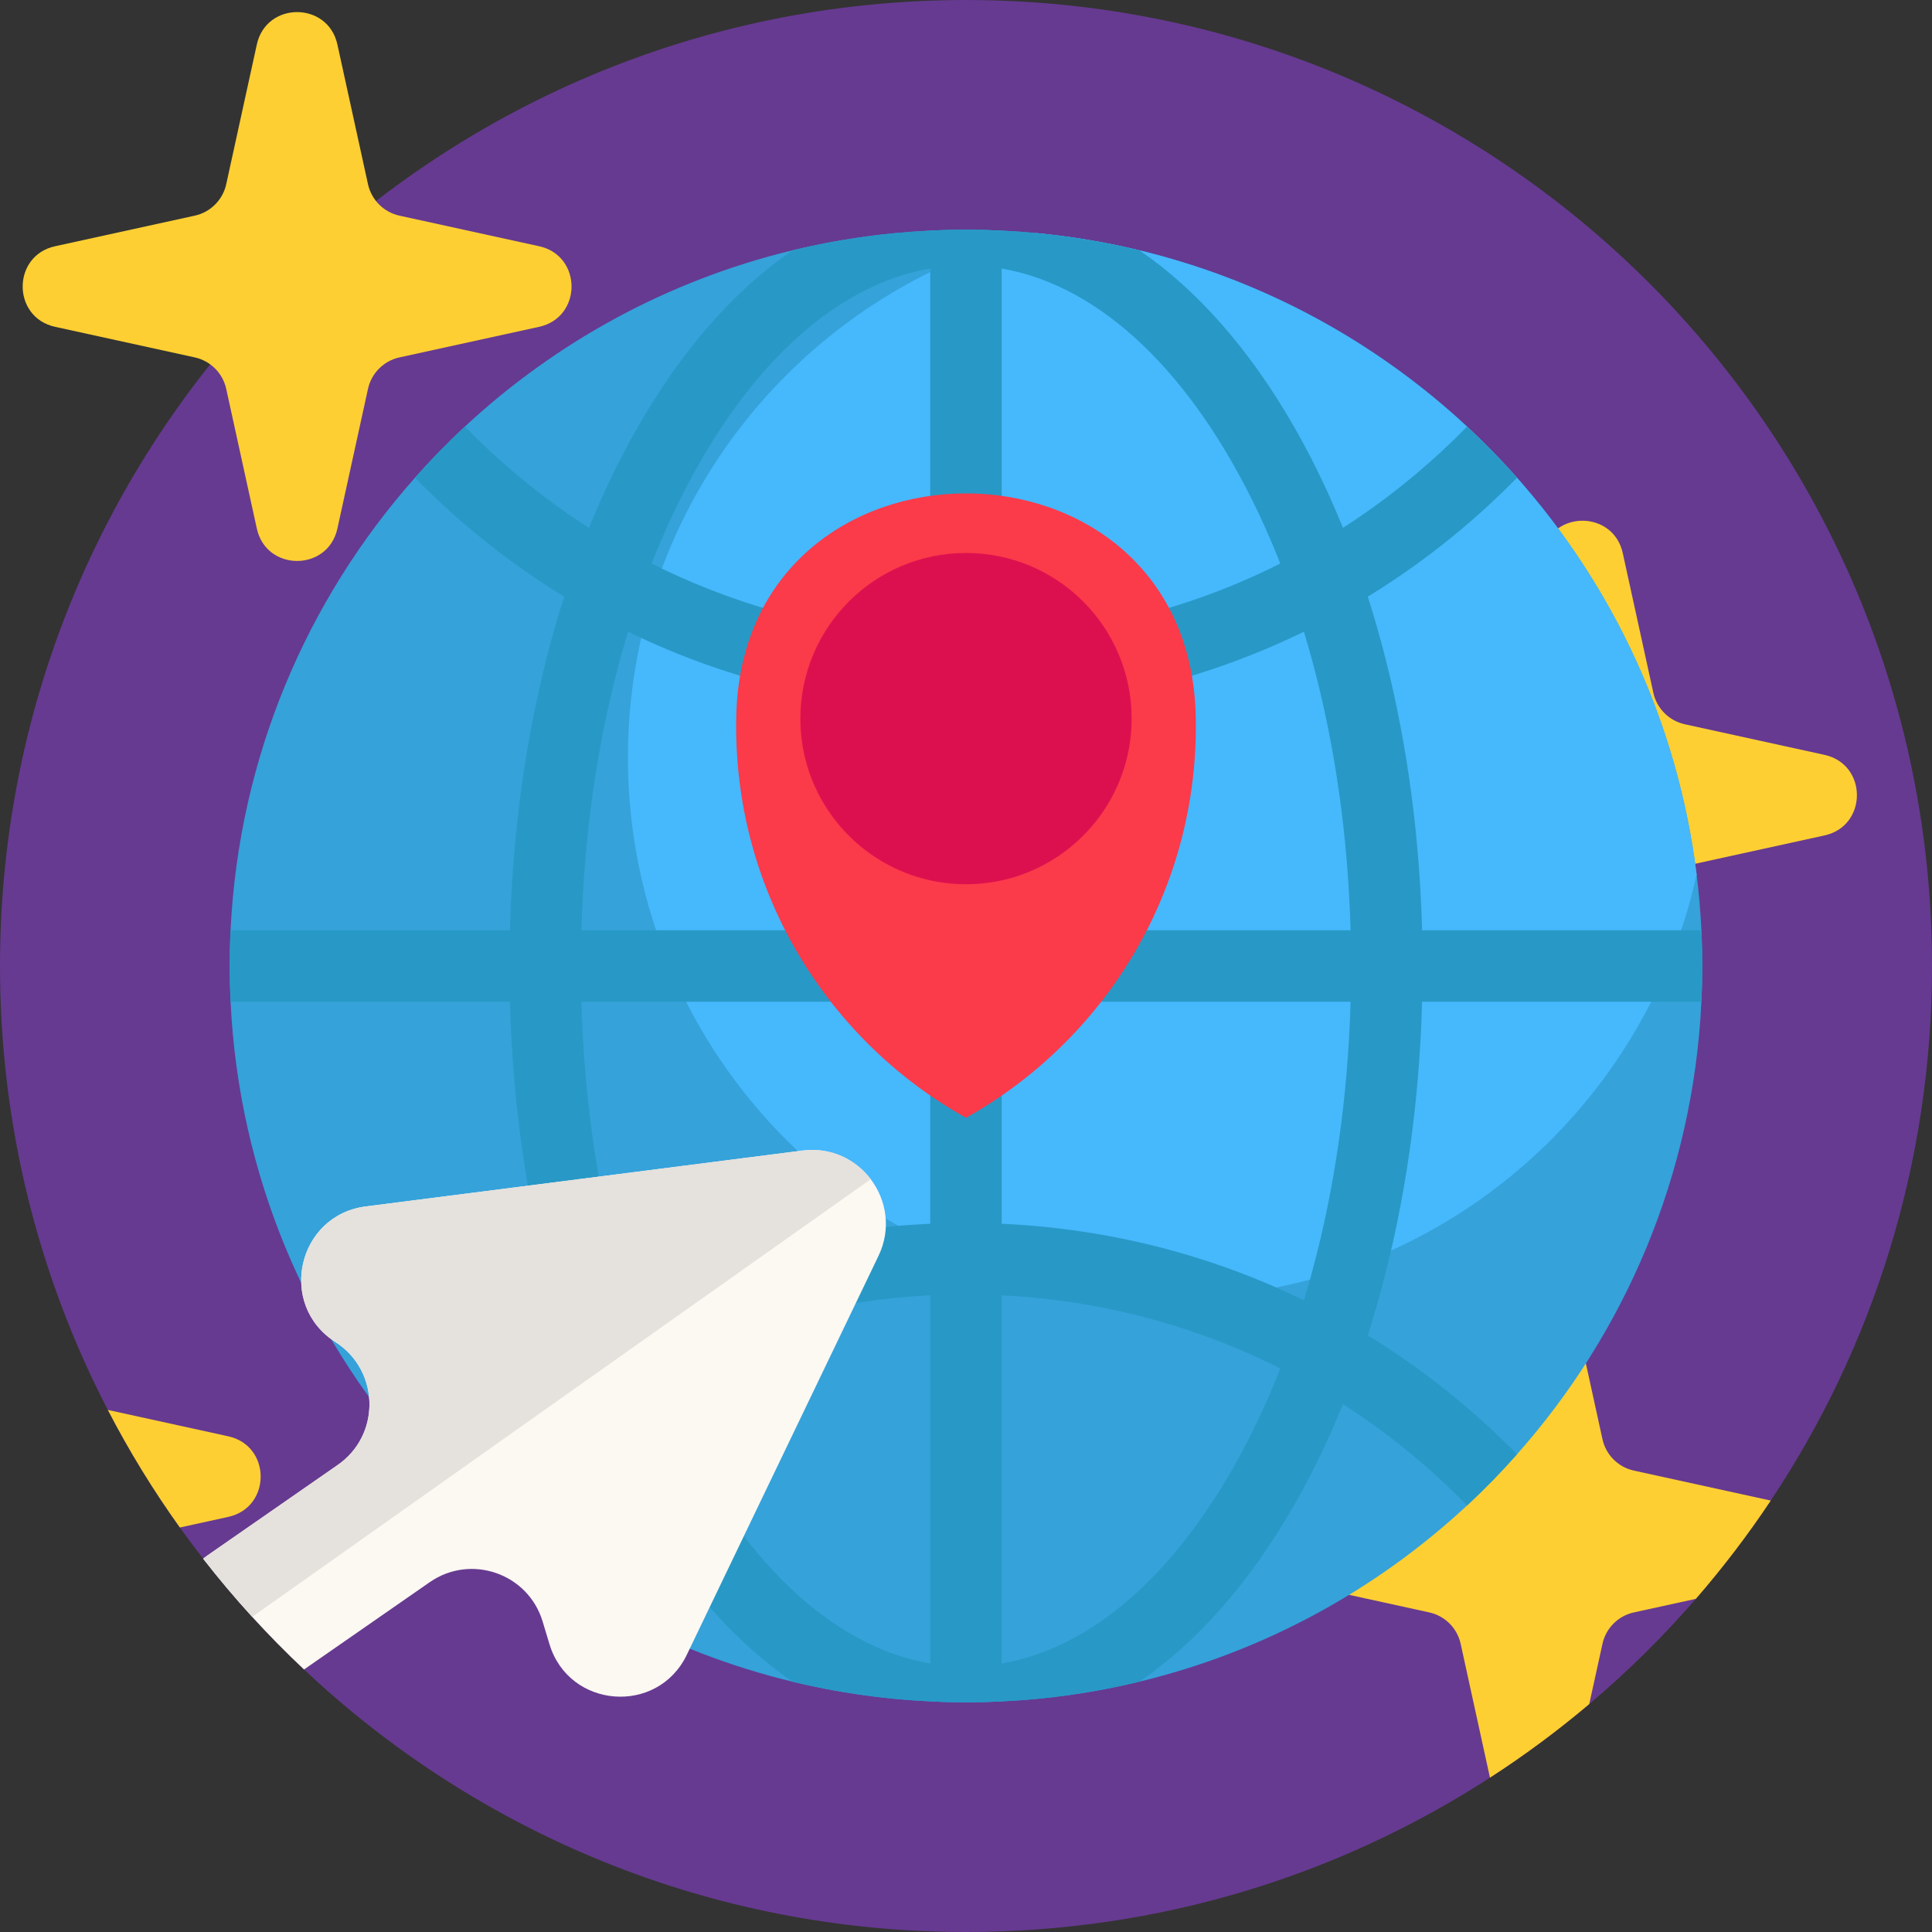 <svg xmlns="http://www.w3.org/2000/svg" height="512pt" viewBox="0 0 512 512" width="512pt"><rect x="0" y="0" width="512" height="512" fill="#333333" stroke="none"/><path d="m512 256c0 52.379-15.734 101.105-42.734 141.668-6.062 9.109-12.699 17.805-19.844 26.039-8.684 10.008-18.129 19.34-28.254 27.887-8.328 7.043-17.117 13.562-26.312 19.508-39.996 25.883-87.664 40.898-138.855 40.898-67.898 0-129.609-26.426-175.43-69.57-4.754-4.473-9.34-9.121-13.738-13.949-4.523-4.961-8.859-10.094-12.988-15.402-2.109-2.715-4.168-5.473-6.176-8.273-7.074-9.887-13.469-20.293-19.09-31.16-18.266-35.223-28.578-75.23-28.578-117.645 0-141.387 114.613-256 256-256s256 114.613 256 256zm0 0" fill="#663a91"></path><path d="m105.859 94.715 37.012-8.105c11.457-2.508 11.457-18.848 0-21.355l-37.012-8.105c-4.168-.914-7.426-4.172-8.34-8.34l-8.105-37.012c-2.508-11.457-18.848-11.457-21.355 0l-8.105 37.012c-.914 4.168-4.172 7.426-8.34 8.34l-37.012 8.105c-11.457 2.508-11.457 18.848 0 21.355l37.012 8.105c4.168.914 7.426 4.172 8.336 8.34l8.109 37.012c2.508 11.457 18.844 11.457 21.355 0l8.105-37.012c.914-4.168 4.172-7.426 8.34-8.34zm0 0" fill="#fecf32"></path><path d="m446.496 229.508 37.012-8.109c11.457-2.508 11.457-18.844 0-21.352l-37.012-8.109c-4.168-.914-7.426-4.168-8.34-8.336l-8.105-37.012c-2.508-11.457-18.848-11.457-21.355 0l-8.105 37.012c-.914 4.168-4.172 7.422-8.34 8.336l-37.012 8.109c-11.457 2.508-11.457 18.844 0 21.352l37.012 8.109c4.168.914 7.426 4.168 8.34 8.34l8.105 37.008c2.508 11.457 18.848 11.457 21.355 0l8.105-37.008c.914-4.172 4.172-7.426 8.34-8.34zm0 0" fill="#fecf32"></path><path d="m60.488 401.992-12.82 2.812c-7.074-9.887-13.469-20.293-19.09-31.16l31.91 6.992c11.453 2.508 11.453 18.848 0 21.355zm0 0" fill="#fecf32"></path><path d="m469.266 397.668c-6.062 9.109-12.699 17.805-19.844 26.039l-16.418 3.594c-4.168.91-7.426 4.168-8.336 8.34l-3.5 15.953c-8.328 7.043-17.117 13.562-26.312 19.508l-7.762-35.461c-.91-4.172-4.172-7.43-8.34-8.34l-37.008-8.109c-11.453-2.508-11.453-18.848 0-21.355l37.008-8.109c4.168-.91 7.43-4.168 8.34-8.34l8.109-37.008c2.516-11.453 18.848-11.453 21.355 0l8.109 37.008c.91 4.172 4.168 7.43 8.336 8.34zm0 0" fill="#fecf32"></path><path d="m451.117 256c0 3.172-.074 6.34-.227 9.473-2.199 45.934-20.27 87.699-48.875 119.934-4.184 4.734-8.602 9.258-13.227 13.562-24.082 22.367-53.824 38.734-86.84 46.691-11.781 2.855-23.984 4.633-36.488 5.215-3.133.164-6.301.242-9.469.242-3.184 0-6.344-.078-9.473-.242-12.504-.582-24.691-2.359-36.477-5.203-33.012-7.969-62.754-24.336-86.84-46.719-4.621-4.293-9.043-8.812-13.234-13.551-28.594-32.23-46.668-73.996-48.863-119.93-.152-3.133-.23-6.301-.23-9.473s.074-6.34.23-9.473c2.195-45.922 20.27-87.688 48.863-119.918 4.18-4.734 8.598-9.258 13.223-13.562 24.082-22.379 53.84-38.762 86.867-46.719 11.77-2.84 23.957-4.621 36.461-5.203 3.133-.164 6.289-.238 9.473-.238 3.18 0 6.34.074 9.469.227 3.082.152 6.152.367 9.207.656 9.309.883 18.414 2.426 27.293 4.57 33.016 7.973 62.746 24.34 86.816 46.719 4.637 4.297 9.055 8.816 13.238 13.551 25.512 28.746 42.637 65.07 47.613 105.168.605 4.863 1.023 9.789 1.262 14.75.152 3.133.227 6.305.227 9.473zm0 0" fill="#35a2da"></path><path d="m449.625 231.781c-14.172 64.234-71.434 112.266-139.91 112.266-79.152 0-143.309-64.148-143.309-143.297 0-67.051 46.047-123.34 108.262-138.977 90.996 8.641 163.781 79.781 174.957 170.008zm0 0" fill="#46b8fc"></path><g fill="#2899c6"><path d="m402.016 385.406c-4.184 4.734-8.602 9.258-13.227 13.562-35.223-36.059-82.383-55.926-132.797-55.926-50.418 0-97.566 19.867-132.789 55.914-4.621-4.297-9.043-8.816-13.234-13.551 38.785-39.547 90.617-61.305 146.023-61.305 55.402 0 107.25 21.758 146.023 61.305zm0 0"></path><path d="m402.016 126.609c-38.801 39.543-90.633 61.293-146.023 61.293-55.395 0-107.227-21.75-146.023-61.293 4.18-4.734 8.598-9.258 13.223-13.562 35.234 36.059 82.406 55.91 132.801 55.91 50.402 0 97.551-19.852 132.785-55.898 4.637 4.297 9.055 8.816 13.238 13.551zm0 0"></path><path d="m451.117 256c0 3.172-.074 6.34-.227 9.473h-389.789c-.152-3.133-.227-6.301-.227-9.473 0-3.168.074-6.34.227-9.473h389.789c.152 3.133.227 6.305.227 9.473zm0 0"></path><path d="m265.461 61.113v389.762c-3.133.164-6.301.242-9.469.242-3.184 0-6.344-.078-9.473-.242v-389.75c3.133-.164 6.289-.238 9.473-.238 3.18 0 6.336.074 9.469.227zm0 0"></path><path d="m343.082 113.336c-11.805-20.648-25.773-36.5-41.121-46.996-8.879-2.145-17.984-3.688-27.293-4.57-6.148-.582-12.375-.883-18.676-.883-15.828 0-31.211 1.883-45.934 5.441-15.371 10.496-29.34 26.348-41.148 47.008-21.875 38.254-33.91 88.926-33.91 142.664s12.035 104.41 33.91 142.676c11.809 20.652 25.777 36.5 41.133 46.996 14.738 3.562 30.121 5.445 45.949 5.445 15.836 0 31.219-1.883 45.957-5.457 15.359-10.484 29.328-26.332 41.133-46.984 21.863-38.266 33.91-88.938 33.91-142.676.004-53.738-12.047-104.41-33.91-142.664zm-16.453 275.934c-19.301 33.785-44.395 52.375-70.637 52.375-26.246 0-51.328-18.59-70.641-52.375-20.254-35.441-31.406-82.777-31.406-133.27s11.152-97.816 31.406-133.266c19.312-33.773 44.395-52.375 70.641-52.375 26.242 0 51.336 18.602 70.637 52.375 20.27 35.449 31.422 82.773 31.422 133.266 0 50.496-11.152 97.828-31.422 133.27zm0 0"></path></g><path d="m232.812 332.82-50.801 105.715c-7.742 16.109-31.223 14.281-36.395-2.812l-1.816-6.02c-3.848-12.715-18.977-17.992-29.906-10.418l-33.324 23.145c-9.645-9.07-18.578-18.879-26.727-29.352.418-.344.848-.68 1.305-.992l34.348-23.855c5.633-3.906 8.41-10 8.41-16.07 0-6.34-3.031-12.684-9.039-16.52-15.41-9.852-10.094-33.582 8.066-35.922l115.754-14.809c7.504-.961 14.078 2.344 18.066 7.586 4.172 5.508 5.496 13.156 2.059 20.324zm0 0" fill="#fcf8f2"></path><path d="m230.754 312.496-163.922 115.984c-4.523-4.961-8.859-10.094-12.988-15.402.418-.344.848-.68 1.305-.992l34.348-23.855c5.633-3.906 8.41-10 8.41-16.07 0-6.34-3.031-12.684-9.039-16.52-15.41-9.852-10.094-33.582 8.066-35.922l115.754-14.809c7.504-.961 14.078 2.344 18.066 7.586zm0 0" fill="#e5e1dc"></path><path d="m316.883 189.879c-1.684-78.832-120.082-78.832-121.77 0-.016.859-.027 1.723-.027 2.586 0 44.594 24.574 83.441 60.914 103.762 36.34-20.32 60.914-59.168 60.914-103.762 0-.863-.012-1.727-.031-2.586zm0 0" fill="#fb3a4a"></path><path d="m299.895 190.441c0 14.074-6.621 26.594-16.922 34.625-7.441 5.809-16.805 9.27-26.973 9.27s-19.531-3.461-26.973-9.27c-10.301-8.031-16.922-20.551-16.922-34.625 0-24.242 19.652-43.895 43.895-43.895s43.895 19.652 43.895 43.895zm0 0" fill="#dd104f"></path></svg>